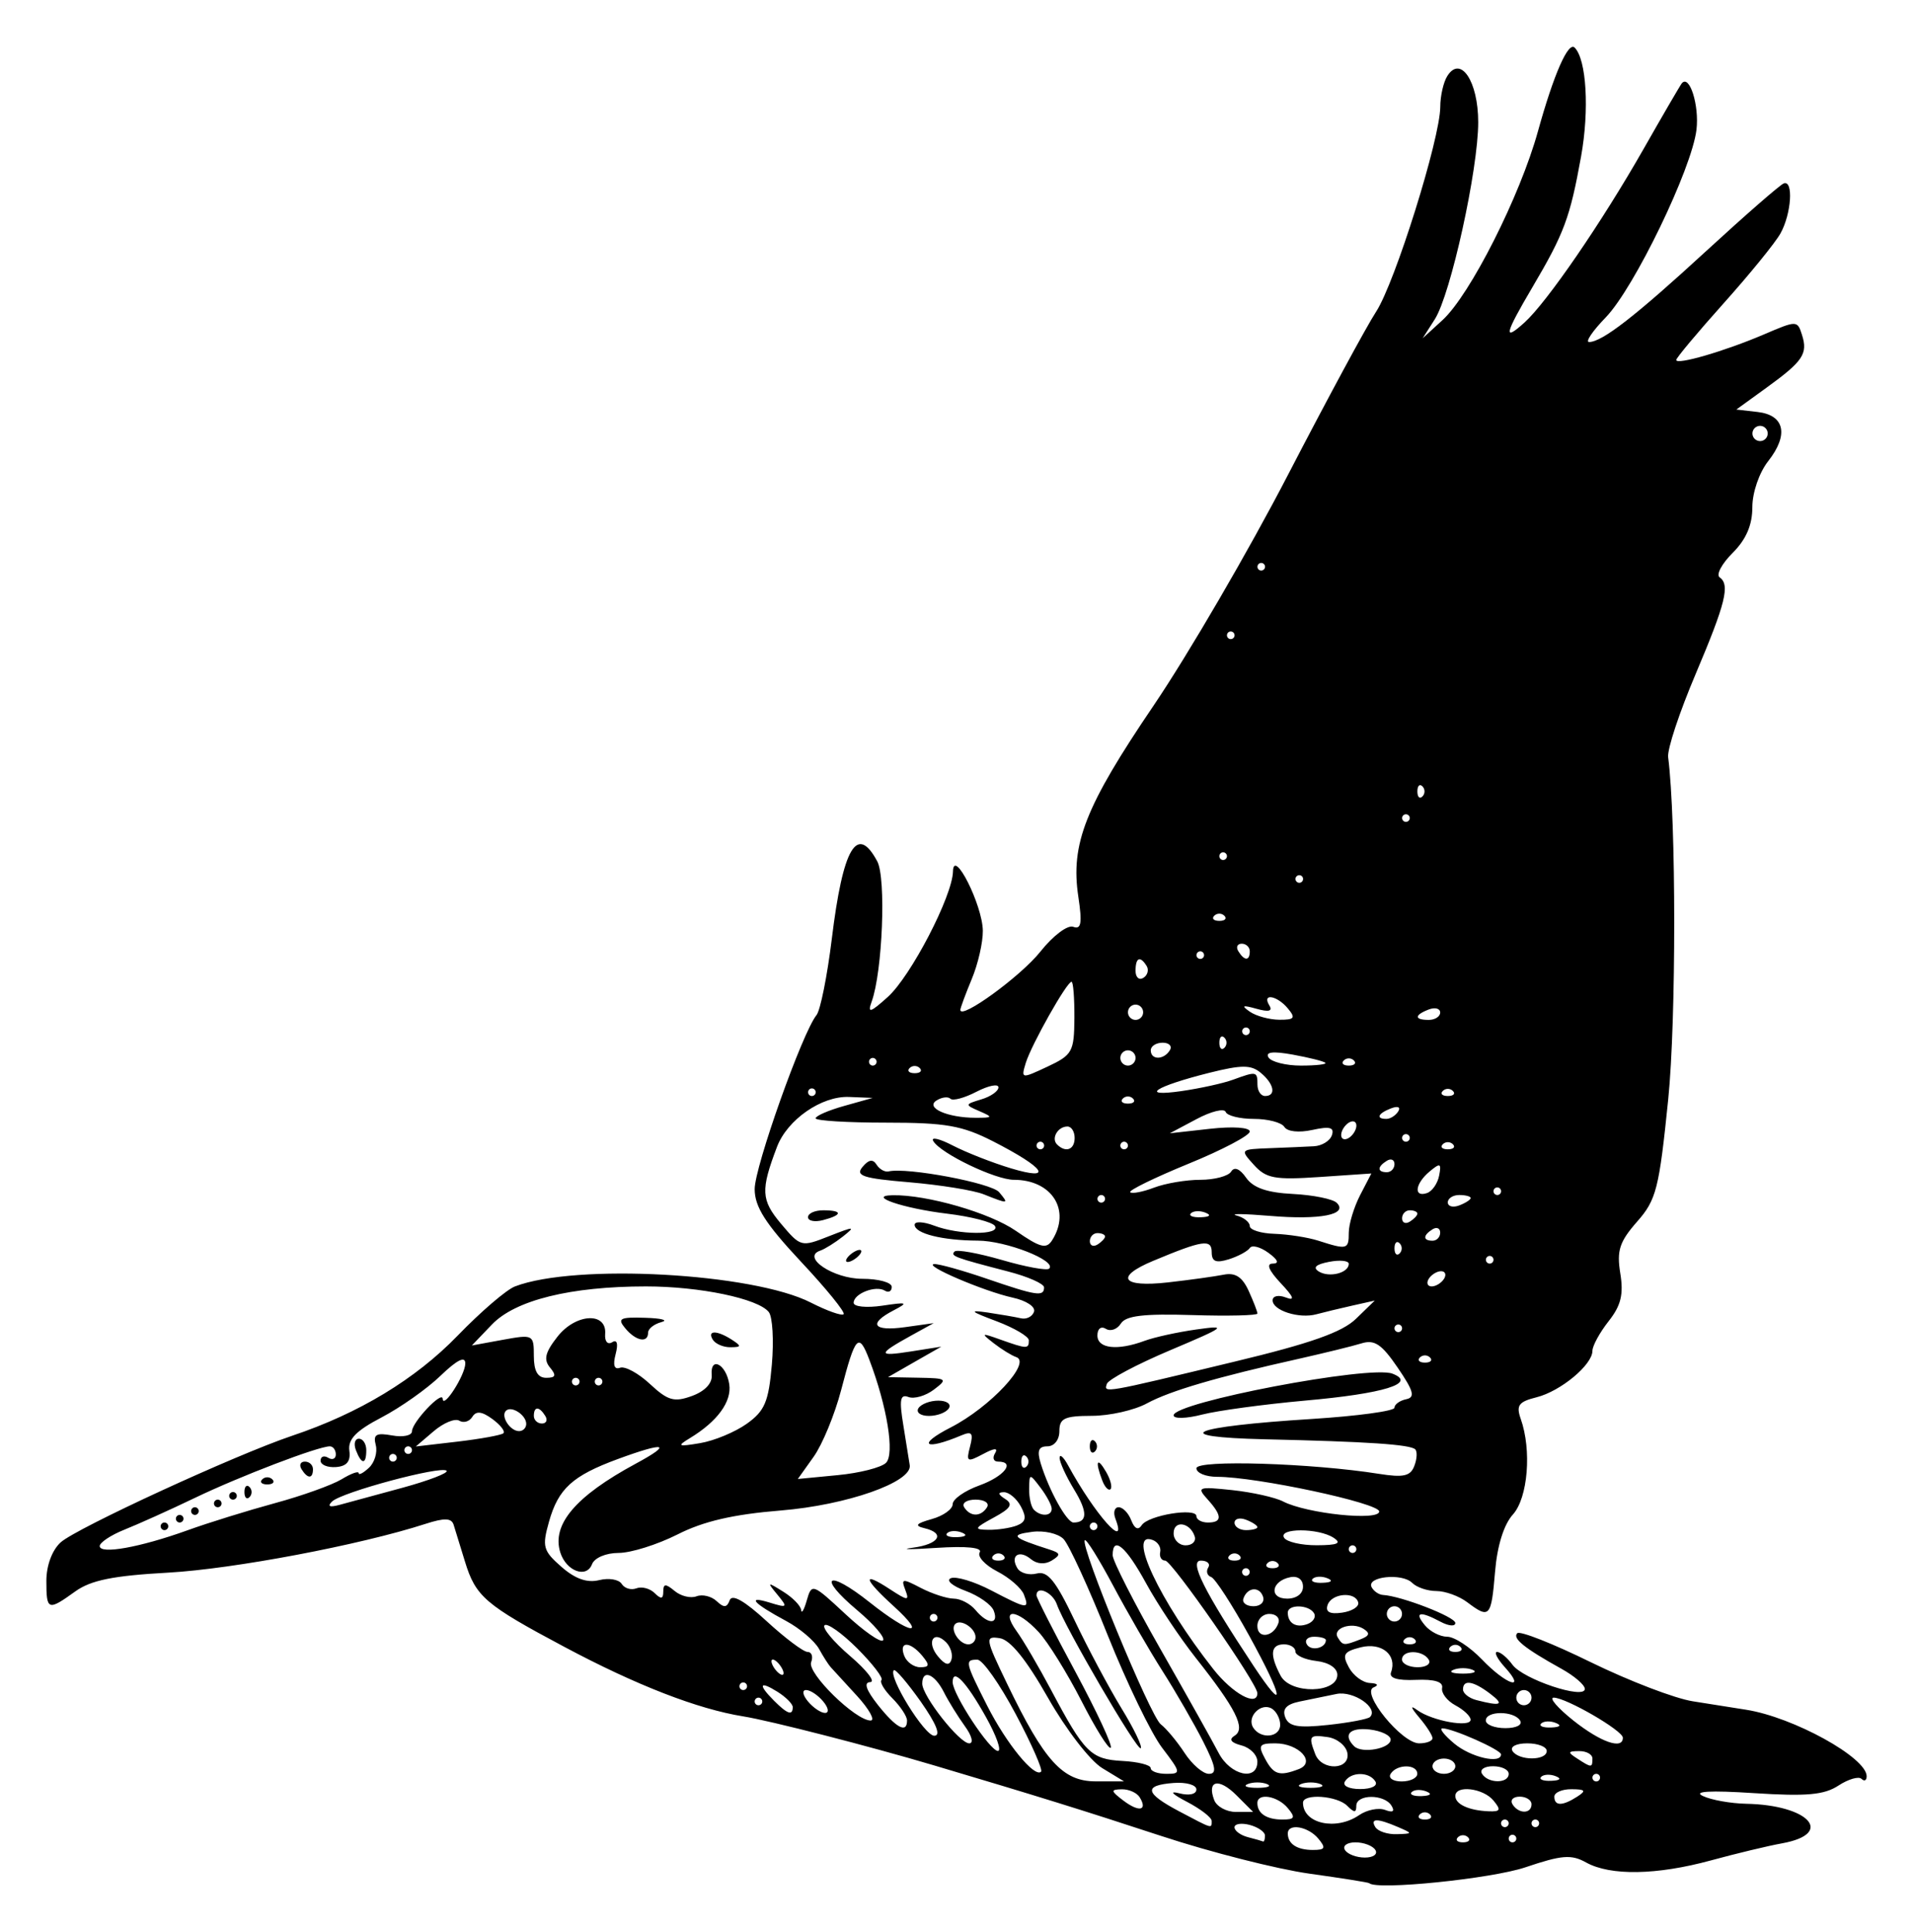 <?xml version="1.0"?>
<svg xmlns:rdf="http://www.w3.org/1999/02/22-rdf-syntax-ns#" xmlns="http://www.w3.org/2000/svg" xmlns:cc="http://web.resource.org/cc/" xmlns:dc="http://purl.org/dc/elements/1.1/" xmlns:svg="http://www.w3.org/2000/svg" id="svg2" viewBox="0 0 239 241.42" version="1.0">
  <path id="path2163" d="m171.06 235.29c-0.1-0.1-3.46-0.63-7.47-1.19s-12.36-2.68-18.55-4.72c-9.8-3.22-15.54-5-28.39-8.82-8.08-2.4-20.429-5.57-23.793-6.11-5.71-0.92-13.34-3.88-22.36-8.69-9.883-5.26-11.063-6.27-12.407-10.65-0.582-1.9-1.218-3.97-1.413-4.59-0.265-0.86-1.14-0.89-3.496-0.13-8.177 2.65-24.004 5.64-32.163 6.1-6.868 0.38-9.659 0.94-11.618 2.35-3.416 2.46-3.607 2.39-3.607-1.33 0-1.9 0.717-3.83 1.783-4.8 1.983-1.79 21.848-10.94 28.918-13.32 8.382-2.81 15.413-7.07 20.681-12.51 2.879-2.98 6.103-5.75 7.166-6.15 7.529-2.89 29.71-1.68 36.959 2.02 2.02 1.03 3.87 1.69 4.1 1.45 0.23-0.23-2.17-3.19-5.35-6.58-4.421-4.73-5.765-6.84-5.765-9.05 0-2.79 5.965-19.58 7.725-21.74 0.48-0.59 1.34-4.87 1.91-9.52 1.39-11.41 3.15-14.42 5.68-9.69 1.12 2.09 0.66 13.78-0.7 17.53-0.54 1.49-0.19 1.4 2.01-0.58 2.87-2.57 8.09-12.61 8.15-15.7 0.07-2.98 3.68 4.2 3.73 7.41 0.02 1.45-0.6 4.18-1.39 6.06-0.78 1.88-1.42 3.61-1.42 3.84 0 1.29 7.56-4.21 9.99-7.27 1.59-2 3.41-3.38 4.12-3.11 0.99 0.37 1.13-0.45 0.63-3.77-0.99-6.58 0.87-11.29 9.41-23.883 4.33-6.394 11.87-19.334 16.75-28.754s9.85-18.626 11.05-20.458c2.36-3.636 7.98-21.575 8.01-25.576 0-1.372 0.4-3.108 0.88-3.86 1.66-2.634 3.86 0.649 3.86 5.774 0 5.902-3.43 21.486-5.42 24.613l-1.52 2.379 2.48-2.271c3.45-3.156 9.68-15.482 11.92-23.579 1.98-7.141 3.79-11.268 4.59-10.465 1.48 1.475 1.85 7.784 0.8 13.61-1.38 7.641-2.1 9.579-6.08 16.331-3.48 5.901-3.69 6.849-0.98 4.398 2.81-2.542 9.63-12.482 14.84-21.626 2.44-4.289 4.6-8 4.8-8.247 0.96-1.177 2.2 2.735 1.84 5.786-0.58 4.879-7.78 19.778-11.33 23.446-1.65 1.701-2.59 3.09-2.09 3.086 1.64-0.011 5.79-3.233 14.68-11.412 4.84-4.448 9.18-8.23 9.64-8.405 1.24-0.466 0.96 3.788-0.4 6.235-0.64 1.162-3.84 5.092-7.1 8.735-3.26 3.642-5.93 6.832-5.93 7.088 0 0.669 6.09-1.107 10.97-3.196 4.09-1.755 4.17-1.754 4.74 0.056 0.76 2.371 0.13 3.3-4.44 6.61l-3.76 2.723 2.66 0.306c3.38 0.389 3.91 2.847 1.32 6.143-1.12 1.424-1.98 3.91-1.98 5.753 0 2.223-0.77 4.021-2.46 5.71-1.36 1.355-2.09 2.727-1.63 3.049 1.32 0.933 0.76 3.208-2.96 12.003-2.08 4.899-3.59 9.475-3.47 10.467 1.01 7.87 1.01 32.83 0.01 42.74-1.14 11.2-1.48 12.57-3.9 15.31-2.19 2.5-2.55 3.6-2.09 6.44 0.43 2.63 0.09 4.03-1.46 5.99-1.11 1.41-2.02 3.08-2.02 3.7 0 1.75-3.98 5.05-6.98 5.8-2.24 0.56-2.57 1.01-1.98 2.69 1.39 3.92 0.9 9.87-0.97 11.95-1.14 1.26-1.97 3.91-2.24 7.21-0.47 5.63-0.68 5.87-3.47 3.76-1.02-0.77-2.75-1.4-3.86-1.4-1.1 0-2.47-0.46-3.03-1.03-1.26-1.25-5.73-0.78-5.06 0.54 0.26 0.51 0.9 0.95 1.43 0.98 2.28 0.13 9.03 2.74 9.03 3.5 0 0.46-0.82 0.39-1.84-0.15-2.6-1.39-3.34-1.22-1.96 0.44 0.65 0.79 1.91 1.43 2.79 1.43 0.89 0 2.84 1.28 4.35 2.85 3 3.14 5.62 4.02 2.85 0.96-0.95-1.05-1.38-1.91-0.97-1.91 0.42 0 1.28 0.72 1.92 1.6 1.33 1.82 9.04 4.39 9.04 3.02 0-0.5-1.32-1.63-2.93-2.52-4.61-2.56-6.15-3.8-5.51-4.44 0.33-0.33 4.48 1.31 9.22 3.64 4.75 2.32 10.47 4.52 12.73 4.87 2.25 0.36 5.24 0.83 6.63 1.05 5.92 0.93 15.07 5.98 15.07 8.31 0 0.53-0.29 0.68-0.64 0.33s-1.65 0.03-2.89 0.84c-1.79 1.17-3.99 1.36-10.55 0.94-5.52-0.36-7.65-0.23-6.38 0.36 1.05 0.5 3.48 0.93 5.41 0.97 7.83 0.15 11.1 3.73 4.5 4.94-1.79 0.32-5.8 1.29-8.92 2.14-6.75 1.84-12.54 1.94-15.57 0.26-1.86-1.04-3.05-0.94-7.6 0.6-4.25 1.43-18.58 2.89-19.51 1.98zm0.77-4.15c-0.32-0.52-1.44-0.95-2.49-0.95-1.04 0-1.64 0.43-1.31 0.95 0.32 0.53 1.44 0.95 2.49 0.95s1.64-0.42 1.31-0.95zm-7.13-1.42c-1.27-1.53-3.81-1.95-3.81-0.64 0 1.3 1.15 2.06 3.13 2.06 1.55 0 1.66-0.24 0.68-1.42zm-6.66-0.37c0-0.46-0.86-1.06-1.91-1.34-1.04-0.27-1.9-0.14-1.9 0.3 0 0.43 0.75 0.99 1.67 1.23 0.91 0.23 1.77 0.48 1.9 0.54s0.24-0.27 0.24-0.73zm25.37 0.21c-0.35-0.35-0.92-0.35-1.27 0s-0.06 0.63 0.64 0.63c0.69 0 0.98-0.28 0.63-0.63zm6.03 0.16c0-0.27-0.22-0.48-0.48-0.48s-0.47 0.21-0.47 0.48c0 0.26 0.21 0.47 0.47 0.47s0.48-0.21 0.48-0.47zm-14.75-1.43c-2.62-1.13-3.55-1.13-2.86 0 0.33 0.52 1.53 0.92 2.68 0.88 2.01-0.06 2.01-0.09 0.18-0.88zm-23.31-0.78c0-0.43-1.4-1.5-3.1-2.39-1.86-0.97-2.24-1.39-0.95-1.06 1.24 0.32 2.14 0.12 2.14-0.48 0-0.57-1.28-0.93-2.85-0.81-3.8 0.29-3.6 1.27 0.71 3.55 4.22 2.23 4.05 2.18 4.05 1.19zm18.42-0.72c0.98-0.67 2.44-0.96 3.25-0.65 0.97 0.37 1.24 0.19 0.79-0.54-0.91-1.47-4.39-1.44-4.39 0.02 0 0.89-0.25 0.89-1.14 0-1.27-1.27-5.52-1.56-5.52-0.38 0 2.62 4.13 3.53 7.01 1.55zm18.69 1.02c0-0.26-0.22-0.47-0.48-0.47s-0.48 0.21-0.48 0.47 0.22 0.48 0.48 0.48 0.48-0.22 0.48-0.48zm3.8 0c0-0.26-0.21-0.47-0.47-0.47-0.27 0-0.48 0.21-0.48 0.47s0.21 0.48 0.48 0.48c0.26 0 0.47-0.22 0.47-0.48zm-31.4-1.9c-1.27-1.53-3.8-1.95-3.8-0.63 0 1.3 1.15 2.06 3.12 2.06 1.55 0 1.67-0.24 0.68-1.43zm17.76 0.79c-0.35-0.35-0.92-0.35-1.27 0-0.34 0.35-0.06 0.64 0.64 0.64s0.98-0.29 0.63-0.64zm-36.27-2.15c-0.35-0.56-1.36-1.01-2.24-0.99-1.41 0.03-1.39 0.2 0.22 1.42 1.96 1.48 3.05 1.24 2.02-0.43zm12.09-0.25c-2.2-2.2-3.72-1.86-2.77 0.62 0.31 0.8 1.53 1.47 2.71 1.47h2.15l-2.09-2.09zm32.11 0.66c-1.29-1.56-4.76-1.96-4.76-0.56 0 1.03 1.69 1.81 4.17 1.91 1.47 0.06 1.57-0.17 0.59-1.35zm4.76 0.47c0-0.52-0.67-0.95-1.48-0.95-0.82 0-1.22 0.43-0.9 0.95 0.76 1.23 2.38 1.23 2.38 0zm5.71-0.95c1.15-0.74 1.02-0.92-0.71-0.93-1.18-0.01-2.15 0.41-2.15 0.93 0 1.19 1.01 1.19 2.86 0zm-18.85-0.65c-0.69-0.27-1.51-0.24-1.83 0.08-0.31 0.31 0.25 0.54 1.25 0.5 1.11-0.05 1.34-0.27 0.58-0.58zm-19.93-0.93c-0.65-0.26-1.72-0.26-2.37 0-0.66 0.26-0.12 0.48 1.19 0.48 1.3 0 1.84-0.22 1.18-0.48zm6.67 0c-0.66-0.26-1.73-0.26-2.38 0-0.66 0.26-0.12 0.48 1.19 0.48 1.3 0 1.84-0.22 1.19-0.48zm6.89-0.32c-0.75-1.23-3.04-1.23-3.8 0-0.34 0.54 0.48 0.95 1.9 0.95s2.24-0.41 1.9-0.95zm-34.13-1.67c-1.52-0.93-4.51-4.81-6.78-8.8-2.71-4.77-4.7-7.23-6.02-7.43-1.86-0.28-1.82 0.01 0.93 5.71 4.65 9.66 6.95 12.19 11.08 12.18h3.52l-2.73-1.66zm39.37 0.72c0-1.24-2.57-1.24-3.33 0-0.33 0.52 0.29 0.95 1.37 0.95s1.96-0.43 1.96-0.95zm11.42 0c0-0.53-0.89-0.95-1.96-0.95-1.08 0-1.7 0.42-1.37 0.95 0.76 1.23 3.33 1.23 3.33 0zm5.88 0.3c-0.68-0.28-1.5-0.24-1.82 0.07-0.32 0.32 0.24 0.55 1.25 0.5 1.11-0.04 1.33-0.27 0.57-0.57zm5.53 0.17c0-0.26-0.21-0.47-0.47-0.47s-0.48 0.21-0.48 0.47c0 0.27 0.22 0.48 0.48 0.48s0.47-0.21 0.47-0.48zm-73-7.93c-1.98-3.73-4.13-6.79-4.78-6.8-1.62-0.02-1.55 0.3 1.22 5.76 2.39 4.72 5.92 9.04 6.73 8.23 0.23-0.23-1.19-3.47-3.17-7.19zm18.3 4.22c-1.36-1.78-4.41-8.09-6.79-14.03-2.37-5.94-4.86-11.37-5.54-12.07-0.67-0.69-2.45-1.1-3.96-0.89-2.79 0.37-2.46 0.71 2.22 2.21 1.37 0.44 1.42 0.66 0.27 1.37-0.84 0.52-1.85 0.45-2.61-0.18-1.48-1.23-2.64-0.42-1.67 1.16 0.38 0.6 1.46 0.89 2.41 0.64 1.36-0.35 2.37 0.91 4.73 5.87 1.65 3.47 4.28 8.39 5.83 10.94 1.56 2.54 2.65 4.8 2.43 5.02-0.42 0.42-9.49-15.13-10.48-17.97-0.53-1.52-2.55-2.41-2.55-1.13 0 0.29 2.19 4.6 4.87 9.56 2.67 4.97 4.66 9.23 4.41 9.48-0.24 0.25-1.9-2.39-3.67-5.87-1.78-3.47-4.17-7.33-5.33-8.58-2.72-2.95-4.88-3.05-2.77-0.13 0.85 1.17 2.79 4.49 4.32 7.37 4.16 7.84 4.97 8.65 8.9 8.86 1.94 0.1 3.54 0.5 3.54 0.89 0 0.4 0.88 0.72 1.96 0.72 1.86 0 1.84-0.14-0.52-3.24zm5.11-0.81c-1.13-2.22-3.41-6.18-5.08-8.8-1.66-2.61-4.45-7.44-6.19-10.72-1.75-3.28-3.32-5.81-3.51-5.62-0.63 0.62 8.2 22.04 9.49 23 0.69 0.53 2.03 2.13 2.97 3.57s2.3 2.62 3.04 2.62c1.04 0 0.87-0.91-0.72-4.05zm6.78 2.53c0-0.83-0.9-1.75-1.99-2.03-1.32-0.35-1.61-0.75-0.85-1.22 1.42-0.88 0.18-3.35-4.89-9.76-1.98-2.51-4.77-6.7-6.18-9.29-2.51-4.6-4.17-6-4.17-3.49 0 0.68 2.67 5.93 5.94 11.67s6.56 11.6 7.3 13.03c1.46 2.81 4.84 3.57 4.84 1.09zm5.17 0.93c2.2-0.84 0.03-3.22-2.95-3.22-2 0-2.16 0.25-1.27 1.9 1.08 2.03 1.79 2.25 4.22 1.32zm19.56-0.36c0-0.53-0.64-0.96-1.42-0.96-0.79 0-1.43 0.43-1.43 0.96 0 0.52 0.64 0.95 1.43 0.95 0.78 0 1.42-0.43 1.42-0.95zm-13.49-1.67c-0.18-0.91-1.28-1.8-2.45-1.97-2.31-0.33-2.43-0.15-1.56 2.13 0.82 2.13 4.41 1.99 4.01-0.16zm30.62 0.71c0-0.52-0.75-0.94-1.66-0.93-1.43 0.01-1.46 0.15-0.24 0.93 1.79 1.17 1.9 1.17 1.9 0zm-11.42-0.52c0-0.58-6.15-3.3-7.34-3.25-0.41 0.02 0.27 0.87 1.5 1.9 2.06 1.72 5.84 2.59 5.84 1.35zm5.71-0.43c0-0.52-1.09-0.95-2.43-0.95-1.38 0-2.18 0.41-1.85 0.95 0.77 1.24 4.28 1.24 4.28 0zm-70.08-4.27c-2.45-4.38-4.14-6.15-4.14-4.33 0 1.53 4.65 8.6 5.66 8.6 0.48 0-0.2-1.92-1.52-4.27zm50.58 2.85c0-0.53-1.18-1.09-2.62-1.26-2.5-0.28-3.38 0.65-1.94 2.09 0.96 0.96 4.56 0.3 4.56-0.83zm-53.19-1.67c-0.85-1.18-2.05-3.1-2.64-4.28-1.16-2.28-2.69-2.87-2.69-1.04 0 1.55 4.65 7.46 5.87 7.46 0.57 0 0.33-0.95-0.54-2.14zm58.42 1.5c0-0.35-0.75-1.52-1.67-2.6-1.06-1.26-1.15-1.58-0.23-0.91 1.85 1.35 6.66 2.22 6.66 1.2 0-0.43-0.85-1.24-1.9-1.8-1.04-0.56-1.79-1.54-1.66-2.18 0.15-0.76-0.96-1.1-3.28-1-2.31 0.1-3.37-0.22-3.1-0.95 0.79-2.16-1.17-3.77-3.78-3.12-2.14 0.54-2.36 0.9-1.49 2.51 0.55 1.03 1.74 1.91 2.63 1.95 0.97 0.05 1.15 0.27 0.46 0.55-1.63 0.66 3.52 6.99 5.69 6.99 0.92 0 1.67-0.29 1.67-0.64zm23.78-0.07c-0.01-0.89-7.1-5-8.64-5-0.62 0 0.49 1.29 2.46 2.86 3.43 2.72 6.2 3.68 6.18 2.14zm-87.72-4.51c-1.66-2.34-3.17-4.11-3.36-3.92-0.76 0.76 3.83 8.19 5.05 8.19 0.86 0 0.28-1.46-1.69-4.27zm44.91 2.9c0-0.76-0.47-1.66-1.03-2.01-1.35-0.83-3.18 1-2.35 2.35 0.93 1.5 3.38 1.26 3.38-0.34zm-46.62-0.53c0-0.53-0.83-1.78-1.83-2.78s-1.62-2.03-1.36-2.28c0.25-0.25-1.11-2.03-3.03-3.95s-3.76-3.22-4.09-2.89c-0.32 0.32 1.11 2.05 3.19 3.83s3.22 3.25 2.52 3.27c-0.84 0.03-0.52 0.97 0.95 2.84 2.29 2.89 3.65 3.62 3.65 1.96zm57.84-0.44c1.12-1.12-2.07-3.32-4.19-2.88-1.25 0.25-3.33 0.68-4.62 0.95-1.64 0.34-2.17 0.93-1.78 1.96 0.45 1.16 1.58 1.36 5.34 0.96 2.63-0.28 4.99-0.73 5.25-0.99zm18.75 0.44c-0.76-1.24-4.28-1.24-4.28 0 0 0.52 1.1 0.95 2.44 0.95 1.38 0 2.18-0.41 1.84-0.95zm4.46 0.3c-0.68-0.28-1.5-0.24-1.82 0.07-0.32 0.32 0.24 0.54 1.25 0.5 1.11-0.04 1.33-0.27 0.57-0.57zm-87.3-3.38c-1.54-1.69-3.01-3.3-3.27-3.57s-0.93-1.31-1.48-2.31c-0.55-0.99-2.404-2.57-4.124-3.49-4.097-2.2-4.98-3.2-2.016-2.28 2.201 0.68 2.27 0.61 0.952-0.99-1.335-1.61-1.292-1.64 0.721-0.38 1.177 0.73 2.187 1.76 2.237 2.29s0.37-0.02 0.71-1.22c0.61-2.13 0.72-2.09 4.79 1.7 2.29 2.14 4.42 3.63 4.73 3.32 0.31-0.32-1.13-2.01-3.21-3.76-5.12-4.3-3.74-5.2 1.54-1 5.09 4.04 7.31 4.4 3 0.48-3.76-3.42-4.01-4.43-0.52-2.15 2.31 1.51 2.51 1.52 1.97 0.11-0.55-1.42-0.35-1.44 1.94-0.24 1.41 0.73 3.25 1.33 4.11 1.34 0.85 0 2.08 0.64 2.73 1.43 1.5 1.81 2.96 1.86 2.27 0.07-0.29-0.75-1.88-1.87-3.54-2.48s-2.47-1.32-1.8-1.58c0.66-0.25 2.92 0.43 5.02 1.53 4.56 2.37 4.81 2.41 4.09 0.52-0.31-0.8-1.81-2.11-3.33-2.89-1.53-0.79-2.51-1.86-2.19-2.38 0.37-0.6-1.6-0.81-5.44-0.56-3.31 0.22-4.63 0.2-2.93-0.02 3.33-0.44 4.13-1.82 1.43-2.45-1.25-0.3-1.01-0.58 0.95-1.13 1.44-0.4 2.61-1.24 2.61-1.86 0-0.63 1.5-1.68 3.33-2.34 3.13-1.13 4.57-2.98 2.33-2.98-0.56 0-0.72-0.48-0.36-1.05 0.42-0.69-0.1-0.65-1.51 0.11-1.98 1.05-2.12 0.98-1.62-0.93 0.44-1.69 0.24-1.96-1.05-1.42-4.64 1.96-5.66 1.22-1.36-0.98 4.93-2.53 10.15-8.13 8.18-8.79-0.55-0.18-1.82-0.96-2.81-1.73-1.65-1.29-1.58-1.32 0.88-0.44 3.29 1.17 3.51 1.17 3.51 0.08 0-0.48-1.82-1.55-4.04-2.39-3.28-1.23-3.5-1.43-1.13-1.09 1.6 0.24 3.47 0.56 4.16 0.72 0.69 0.17 1.43-0.19 1.65-0.8 0.23-0.62-0.93-1.4-2.67-1.78-3.6-0.79-11.3-4.09-9.78-4.19 0.58-0.03 3.53 0.79 6.58 1.84 6.18 2.12 7.13 2.27 7.13 1.07 0-0.45-2.03-1.35-4.52-1.99-6.66-1.73-7.22-1.93-6.66-2.49 0.28-0.28 2.94 0.2 5.92 1.06 2.97 0.87 5.63 1.35 5.9 1.08 0.98-0.99-5.39-3.49-8.92-3.5-4.43-0.02-7.89-0.89-7.89-1.98 0-0.45 1.09-0.4 2.44 0.11 3.1 1.18 8.31 1.21 7.59 0.04-0.3-0.48-3-1.18-6-1.54-5.44-0.65-10.1-2.24-6.78-2.3 4.28-0.08 12.14 2.19 15.4 4.45 3.05 2.11 3.81 2.31 4.53 1.17 2.38-3.75-0.03-7.55-4.79-7.55-2.29 0-9.09-3.26-10.05-4.82-0.36-0.58 0.73-0.34 2.41 0.53s4.96 2.16 7.29 2.86c5.39 1.62 4.28-0.04-2.25-3.38-3.87-1.97-5.9-2.33-13.36-2.33-4.84 0-8.8-0.24-8.8-0.54s1.6-1 3.57-1.55l3.56-1-2.96-0.12c-3.42-0.14-7.699 2.83-8.994 6.23-2.061 5.42-1.997 6.64 0.506 9.62 2.448 2.9 2.518 2.92 6.008 1.54 3.15-1.24 3.34-1.24 1.74 0.03-0.99 0.78-2.27 1.58-2.85 1.78-2.41 0.81 1.63 3.52 5.24 3.52 2.03 0 3.69 0.45 3.69 1.01 0 0.55-0.39 0.76-0.86 0.47-1.14-0.7-3.9 0.37-3.9 1.52 0 0.49 1.61 0.65 3.57 0.36 3.15-0.47 3.32-0.41 1.43 0.58-3.24 1.68-2.57 2.66 1.43 2.1l3.57-0.5-2.83 1.56c-4.21 2.33-4.22 2.64-0.03 1.98l3.81-0.6-3.33 1.9-3.33 1.91 3.8 0.07c3.58 0.06 3.7 0.15 1.93 1.49-1.03 0.78-2.46 1.19-3.17 0.92-1.04-0.4-1.17 0.33-0.64 3.54 0.36 2.23 0.72 4.47 0.8 4.99 0.3 2.11-7.89 4.98-16.123 5.65-5.913 0.48-9.64 1.34-12.89 2.99-2.515 1.27-5.825 2.31-7.356 2.31-1.583 0-3.018 0.61-3.326 1.41-0.692 1.81-3.221 0.87-3.961-1.46-1.108-3.49 1.902-7.04 9.423-11.1 4.672-2.52 3.714-2.77-2.238-0.58-5.669 2.09-7.432 3.69-8.6 7.83-0.881 3.12-0.741 3.63 1.555 5.64 1.725 1.51 3.216 2.03 4.71 1.66 1.203-0.3 2.47-0.09 2.817 0.47s1.177 0.81 1.845 0.55c0.669-0.25 1.696 0.02 2.283 0.61 0.789 0.78 1.067 0.73 1.067-0.2 0-1 0.284-1.02 1.416-0.08 0.778 0.65 2.01 0.95 2.738 0.67s1.858-0.01 2.51 0.6c0.91 0.86 1.291 0.83 1.635-0.11 0.297-0.81 1.858 0.08 4.617 2.62 2.293 2.11 4.598 3.84 5.108 3.84 0.52 0 0.72 0.58 0.45 1.29-0.52 1.35 5.53 7.28 7.43 7.28 0.6 0-0.16-1.39-1.7-3.08zm7.67-35.94c0.33-0.52 1.45-0.95 2.49-0.95 1.05 0 1.64 0.43 1.32 0.95-0.32 0.53-1.45 0.96-2.49 0.96-1.05 0-1.64-0.43-1.32-0.96zm-9.04-18.44c0-0.26 0.43-0.74 0.95-1.06 0.53-0.33 0.96-0.38 0.96-0.11 0 0.26-0.43 0.74-0.96 1.06-0.52 0.32-0.95 0.37-0.95 0.11zm-4.75-5.43c0-0.48 0.85-0.86 1.9-0.86 2.44 0 2.44 0.58 0 1.22-1.05 0.28-1.9 0.11-1.9-0.36zm21.97-2.85c-1.26-0.51-5.44-1.18-9.28-1.51-5.84-0.49-6.81-0.81-5.88-1.92 0.77-0.93 1.3-1.01 1.75-0.29 0.36 0.58 1.04 0.96 1.51 0.85 2.3-0.54 12.86 1.45 13.81 2.6 1.25 1.49 1.18 1.5-1.91 0.27zm-23.878 64.06c0-0.39-0.856-1.25-1.903-1.91-2.281-1.42-2.463-0.92-0.408 1.14 1.649 1.65 2.311 1.87 2.311 0.77zm3.808-0.7c-0.65-0.79-1.61-1.43-2.14-1.43s-0.43 0.63 0.24 1.43c0.65 0.78 1.61 1.43 2.13 1.43 0.53 0 0.43-0.64-0.23-1.43zm-7.614 0c0-0.26-0.214-0.48-0.476-0.48-0.261 0-0.475 0.22-0.475 0.48s0.214 0.47 0.475 0.47c0.262 0 0.476-0.21 0.476-0.47zm90.924-0.98c-2.11-1.6-3.38-1.8-3.38-0.52 0 0.49 0.75 1.08 1.66 1.32 3.11 0.81 3.57 0.6 1.72-0.8zm5.18 0.5c0-0.52-0.43-0.95-0.95-0.95s-0.95 0.43-0.95 0.95c0 0.53 0.43 0.95 0.95 0.95s0.95-0.42 0.95-0.95zm-34.25-0.56c0-1.19-10.69-16.56-11.51-16.56-0.48 0-0.76-0.49-0.63-1.08 0.13-0.58-0.29-1.26-0.95-1.5-3.27-1.2 0.88 7.62 7.58 16.13 2.43 3.09 5.51 4.76 5.51 3.01zm-1-7.14c-2.13-3.87-4.27-7.19-4.77-7.37-0.5-0.17-0.67-0.71-0.37-1.18 0.3-0.48-0.12-0.87-0.92-0.87-1.51 0 0.39 3.8 6.6 13.18 4.06 6.13 3.76 4.08-0.54-3.76zm-62.757 6.28c0-0.27-0.214-0.48-0.476-0.48-0.261 0-0.475 0.21-0.475 0.48 0 0.26 0.214 0.47 0.475 0.47 0.262 0 0.476-0.21 0.476-0.47zm73.747-1.43c0-0.85-1.06-1.55-2.62-1.73-1.44-0.17-2.62-0.7-2.62-1.19s-0.64-0.89-1.42-0.89c-1.69 0-1.82 1.3-0.42 3.93 1.24 2.31 7.08 2.21 7.08-0.12zm-69.465-0.95c-0.323-0.53-0.802-0.96-1.064-0.96-0.261 0-0.211 0.43 0.112 0.96 0.324 0.52 0.803 0.95 1.064 0.95 0.262 0 0.211-0.43-0.112-0.95zm86.355 0.32c-0.66-0.27-1.73-0.27-2.38 0-0.66 0.26-0.12 0.48 1.19 0.48 1.3 0 1.84-0.22 1.19-0.48zm-68.75-1.75c-1.53-1.84-2.96-1.84-2.25 0 0.3 0.78 1.2 1.43 1.99 1.43 1.17 0 1.22-0.27 0.26-1.43zm2.98-1.69c-1.59-1.58-2.49-0.01-1.01 1.77 0.89 1.07 1.41 1.2 1.67 0.42 0.21-0.63-0.09-1.61-0.66-2.19zm60.29 2.16c-0.76-1.23-3.33-1.23-3.33 0 0 0.53 0.89 0.96 1.96 0.96 1.08 0 1.7-0.43 1.37-0.96zm-12.84-2.43c0-0.23-0.67-0.42-1.48-0.42-0.82 0-1.22 0.44-0.89 0.97 0.54 0.88 2.37 0.45 2.37-0.55zm16.81 0.85c-0.35-0.35-0.92-0.35-1.27 0s-0.06 0.63 0.63 0.63c0.7 0 0.99-0.28 0.64-0.63zm-60.58-1.21c0-1.13-1.86-2.33-2.54-1.65-0.68 0.69 0.52 2.54 1.64 2.54 0.5 0 0.9-0.4 0.9-0.89zm48.05 0.28c1.18-0.45 1.29-0.79 0.4-1.34-1.46-0.9-3.91-0.06-3.19 1.1 0.63 1.02 0.75 1.03 2.79 0.24zm6.82-0.02c-0.35-0.35-0.92-0.35-1.27 0s-0.06 0.63 0.64 0.63c0.69 0 0.98-0.28 0.63-0.63zm-17.03-2.04c0.21-0.63-0.3-1.13-1.13-1.13s-1.5 0.67-1.5 1.5c0 1.68 2.04 1.39 2.63-0.37zm4.44-1.23c-0.66-1.08-3.27-1.13-3.27-0.06 0 1.34 1.07 1.95 2.47 1.42 0.73-0.28 1.09-0.9 0.8-1.36zm-47.04 0.57c0-0.26-0.21-0.47-0.47-0.47-0.27 0-0.48 0.21-0.48 0.47s0.21 0.48 0.48 0.48c0.26 0 0.47-0.22 0.47-0.48zm58.04-0.47c0-0.53-0.42-0.96-0.95-0.96-0.52 0-0.95 0.43-0.95 0.96 0 0.52 0.43 0.95 0.95 0.95 0.53 0 0.95-0.43 0.95-0.95zm-5.47-1.43c-0.35-1.41-3.34-1.16-3.83 0.32-0.29 0.87 0.28 1.17 1.82 0.95 1.24-0.18 2.14-0.75 2.01-1.27zm-11.89-0.72c-0.45-1.34-1.98-1.19-2.46 0.24-0.17 0.53 0.4 0.95 1.27 0.95s1.41-0.53 1.19-1.19zm4.99-1.25c0-0.89-0.64-1.38-1.58-1.19-2.39 0.46-2.72 2.68-0.4 2.68 1.17 0 1.98-0.61 1.98-1.49zm3.04-1.06c-0.69-0.28-1.51-0.24-1.83 0.07-0.31 0.32 0.25 0.55 1.25 0.5 1.11-0.04 1.34-0.27 0.58-0.57zm-9.7-0.78c0-0.26-0.21-0.47-0.47-0.47s-0.48 0.21-0.48 0.47 0.22 0.48 0.48 0.48 0.47-0.22 0.47-0.48zm3.49-1.11c-0.35-0.35-0.92-0.35-1.27 0s-0.06 0.64 0.64 0.64 0.98-0.29 0.63-0.64zm-34.25-0.95c-0.35-0.35-0.92-0.35-1.27 0s-0.06 0.64 0.63 0.64c0.7 0 0.99-0.29 0.64-0.64zm29.49 0c-0.34-0.35-0.91-0.35-1.26 0s-0.07 0.64 0.63 0.64 0.98-0.29 0.63-0.64zm-131.46-3.14c2.617-0.95 7.541-2.47 10.943-3.4 3.401-0.92 7.148-2.27 8.326-2.98 1.177-0.72 2.141-1.07 2.141-0.77 0 0.29 0.577-0.01 1.283-0.67 0.706-0.65 1.089-1.94 0.852-2.84-0.346-1.33 0.055-1.56 2.047-1.2 1.363 0.25 2.478 0.01 2.478-0.52 0-1.12 3.791-5.14 3.837-4.06 0.057 1.34 2.824-2.98 2.824-4.42 0-0.96-1.021-0.45-3.093 1.54-1.7 1.64-5.019 3.98-7.374 5.21-3.179 1.66-4.214 2.73-4.019 4.15 0.184 1.33-0.317 1.95-1.665 2.05-1.06 0.08-1.928-0.28-1.928-0.8s0.428-0.68 0.951-0.36c0.524 0.32 0.952 0.13 0.952-0.42s-0.336-1.01-0.747-1.01c-1.45 0-11.219 3.73-16.856 6.44-3.14 1.51-7.101 3.29-8.802 3.97s-3.092 1.61-3.092 2.05c0 1.07 5.012 0.17 10.942-1.96zm-3.33-0.51c0-0.26 0.214-0.47 0.476-0.47 0.261 0 0.476 0.21 0.476 0.47s-0.215 0.48-0.476 0.48c-0.262 0-0.476-0.22-0.476-0.48zm1.903-0.95c0-0.26 0.214-0.47 0.476-0.47 0.261 0 0.476 0.21 0.476 0.47s-0.215 0.48-0.476 0.48c-0.262 0-0.476-0.22-0.476-0.48zm1.903-0.95c0-0.26 0.214-0.48 0.476-0.48 0.261 0 0.476 0.22 0.476 0.48s-0.215 0.48-0.476 0.48c-0.262 0-0.476-0.22-0.476-0.48zm2.855-0.95c0-0.26 0.214-0.48 0.475-0.48 0.262 0 0.476 0.22 0.476 0.48s-0.214 0.47-0.476 0.47c-0.261 0-0.475-0.21-0.475-0.47zm1.903-0.95c0-0.26 0.214-0.48 0.475-0.48 0.262 0 0.476 0.22 0.476 0.48s-0.214 0.47-0.476 0.47c-0.261 0-0.475-0.21-0.475-0.47zm1.903-0.48c0-0.7 0.285-0.98 0.634-0.63s0.349 0.92 0 1.27c-0.349 0.34-0.634 0.06-0.634-0.64zm2.22-1.58c0.349-0.35 0.92-0.35 1.269 0 0.349 0.34 0.063 0.63-0.635 0.63s-0.983-0.29-0.634-0.63zm4.916-1.27c-0.323-0.53-0.134-0.95 0.42-0.95s1.007 0.42 1.007 0.95c0 1.22-0.673 1.22-1.427 0zm6.792-2.38c-0.301-0.79-0.133-1.43 0.374-1.43s0.922 0.64 0.922 1.43c0 1.83-0.594 1.83-1.296 0zm124.99 12.37c0-0.26-0.21-0.48-0.47-0.48s-0.48 0.22-0.48 0.48 0.22 0.47 0.48 0.47 0.47-0.21 0.47-0.47zm-20.2-1.61c-0.58-1.76-2.63-2.05-2.63-0.37 0 0.82 0.68 1.5 1.5 1.5 0.83 0 1.34-0.51 1.13-1.13zm17.35 0.18c-1.9-1.23-6.94-1.23-6.18 0 0.32 0.52 2.16 0.95 4.1 0.94 2.61-0.01 3.14-0.25 2.08-0.94zm-46.45-0.65c-0.68-0.27-1.5-0.24-1.82 0.08-0.32 0.31 0.25 0.54 1.25 0.5 1.11-0.05 1.33-0.28 0.57-0.58zm6.87-0.87c1.14-0.44 1.26-1 0.52-2.38-0.54-1-1.49-1.8-2.13-1.79-0.78 0.01-0.73 0.28 0.17 0.85 1.02 0.65 0.7 1.17-1.43 2.32-2.45 1.33-2.52 1.5-0.68 1.53 1.13 0.02 2.73-0.22 3.55-0.53zm10.08 0.09c0-0.26-0.21-0.47-0.47-0.47s-0.48 0.21-0.48 0.47 0.22 0.48 0.48 0.48 0.47-0.22 0.47-0.48zm2.25-0.95c-0.3-0.78-0.12-1.43 0.4-1.43 0.53 0 1.24 0.74 1.58 1.64 0.41 1.05 0.87 1.27 1.3 0.61 0.8-1.25 6.84-2.24 6.84-1.13 0 0.43 0.65 0.79 1.43 0.79 1.82 0 1.81-0.86-0.05-2.91-1.37-1.52-1.17-1.59 3.1-1.14 2.51 0.27 5.37 0.91 6.35 1.42 2.95 1.52 12.01 2.47 12.01 1.25 0-1.05-15.33-4.33-20.25-4.33-1.42 0-2.59-0.48-2.59-1.07 0-1.09 14.42-0.64 22.82 0.7 3.03 0.48 3.92 0.29 4.4-0.98 0.34-0.87 0.39-1.81 0.12-2.08-0.61-0.61-5.95-0.97-18.77-1.26-12.39-0.29-9.42-1.58 5.86-2.54 5.67-0.36 10.31-0.99 10.31-1.4s0.65-0.89 1.45-1.06c1.17-0.24 0.97-1-1.05-3.96-2-2.93-2.89-3.53-4.53-3.02-1.13 0.35-4.62 1.2-7.76 1.91-10.31 2.3-16.13 4.01-19.03 5.58-1.57 0.86-4.68 1.56-6.9 1.56-3.41 0.01-4.04 0.31-4.04 1.91 0 1.09-0.64 1.9-1.5 1.9-1.1 0-1.32 0.55-0.83 2.14 1.05 3.41 3.26 7.38 4.09 7.38 1.77 0 1.8-1.31 0.07-4.14-1-1.65-1.82-3.43-1.8-3.95 0.01-0.52 0.49-0.1 1.06 0.95 3.32 6.1 7.5 10.81 5.91 6.66zm-1.65-4.79c-0.92-2.4-0.65-3.01 0.47-1.08 0.56 0.95 0.81 1.93 0.57 2.18-0.25 0.24-0.72-0.25-1.04-1.1zm-1.55-4.25c0-0.7 0.29-0.98 0.64-0.63 0.34 0.35 0.34 0.92 0 1.27-0.35 0.35-0.64 0.06-0.64-0.64zm10.47-3.87c0-1.62 24.52-6.3 27.34-5.21 3.12 1.2-1.08 2.5-10.96 3.37-5.08 0.46-10.85 1.24-12.81 1.74-1.97 0.51-3.57 0.55-3.57 0.1zm10.47 13.97c0-0.21-0.65-0.63-1.43-0.93-0.79-0.3-1.43-0.13-1.43 0.38 0 0.5 0.64 0.92 1.43 0.92 0.78 0 1.43-0.17 1.43-0.37zm-33.78-2.49c0.32-0.52-0.32-0.95-1.43-0.95s-1.75 0.43-1.43 0.95c0.76 1.22 2.1 1.22 2.86 0zm8.08 0.19c0-0.43-0.62-1.6-1.39-2.62-1.38-1.82-1.4-1.81-1.43 0.13-0.02 1.1 0.25 2.27 0.6 2.62 0.88 0.88 2.22 0.8 2.22-0.13zm-81.087-2.63c3.285-0.9 5.753-1.85 5.485-2.12-0.665-0.66-13.125 2.68-14.313 3.85-0.625 0.61-0.298 0.75 0.952 0.41 1.046-0.29 4.591-1.25 7.876-2.14zm60.387-3.11c1.1-1.1 0.14-7.04-2.09-12.89-1.32-3.47-1.74-3.02-3.52 3.81-0.8 3.05-2.34 6.79-3.43 8.32l-1.98 2.78 4.98-0.48c2.73-0.26 5.45-0.95 6.04-1.54zm17.53-0.79c-0.35-0.35-0.63-0.06-0.63 0.64 0 0.69 0.28 0.98 0.63 0.63s0.35-0.92 0-1.27zm-78.657 0.16c0-0.26-0.214-0.48-0.476-0.48-0.261 0-0.475 0.22-0.475 0.48s0.214 0.48 0.475 0.48c0.262 0 0.476-0.22 0.476-0.48zm1.903-0.95c0-0.26-0.214-0.48-0.476-0.48-0.261 0-0.475 0.22-0.475 0.48s0.214 0.47 0.475 0.47c0.262 0 0.476-0.21 0.476-0.47zm11.417-2.11c0.261-0.24-0.356-1.03-1.371-1.78-1.327-0.97-2.032-1.04-2.509-0.27-0.365 0.59-1.095 0.8-1.622 0.48-0.528-0.33-1.967 0.26-3.199 1.31l-2.24 1.91 5.233-0.61c2.879-0.34 5.447-0.81 5.708-1.04zm30.411-1.19c2.245-1.6 2.728-2.74 3.132-7.39 0.263-3.02 0.089-5.98-0.385-6.57-1.335-1.68-8.626-3.2-15.34-3.2-9.399 0-16.328 1.71-19.247 4.76l-2.51 2.62 3.873-0.71c3.794-0.69 3.874-0.65 3.874 2.02 0 1.88 0.478 2.73 1.543 2.73 1.193 0 1.3-0.3 0.471-1.29-0.821-0.99-0.599-1.9 0.945-3.86 2.278-2.9 6.169-3.11 5.95-0.33-0.074 0.93 0.305 1.38 0.863 1.04 0.63-0.39 0.792 0.15 0.443 1.49-0.362 1.38-0.169 1.96 0.564 1.69 0.613-0.22 2.294 0.69 3.736 2.04 2.23 2.07 3.01 2.3 5.233 1.49 1.603-0.58 2.558-1.58 2.472-2.6-0.203-2.43 1.81-1.39 2.194 1.13 0.331 2.17-1.478 4.65-4.908 6.73-1.677 1.02-1.525 1.1 1.269 0.63 1.745-0.29 4.367-1.38 5.828-2.42zm-4.243-10.5c-0.744-1.2 0.516-1.2 2.379 0 1.23 0.8 1.205 0.93-0.182 0.94-0.885 0.01-1.873-0.42-2.197-0.94zm-10.942-1.43c-1.02-1.23-0.673-1.41 2.5-1.31 2.027 0.06 2.935 0.3 2.02 0.54-0.916 0.24-1.666 0.83-1.666 1.32 0 1.34-1.528 1.05-2.854-0.55zm-12.37 11.95c0-1.12-1.856-2.32-2.537-1.64-0.682 0.68 0.519 2.54 1.642 2.54 0.492 0 0.895-0.4 0.895-0.9zm2.379-1c-0.754-1.22-1.427-1.22-1.427 0 0 0.52 0.453 0.95 1.007 0.95s0.743-0.43 0.42-0.95zm86.112-6.78c9.5-2.28 13.46-3.68 15.18-5.36l2.34-2.27-2.81 0.63c-1.55 0.35-3.56 0.83-4.48 1.08-2.16 0.59-5.47-0.47-5.47-1.74 0-0.55 0.73-0.71 1.64-0.36 1.19 0.46 1.02-0.04-0.64-1.8-1.48-1.58-1.83-2.43-0.99-2.43 0.85 0 0.66-0.48-0.54-1.35-1.01-0.74-2.06-1.01-2.32-0.6-0.27 0.4-1.45 1.04-2.62 1.41-1.62 0.5-2.14 0.29-2.14-0.89 0-1.67-1.12-1.5-7.3 1.08-4.85 2.02-3.95 3.35 1.82 2.7 2.75-0.31 5.9-0.75 7-0.97 1.43-0.28 2.3 0.29 3.09 2.01 0.6 1.32 1.1 2.6 1.1 2.85 0 0.24-3.66 0.33-8.13 0.19-6.08-0.19-8.32 0.08-8.93 1.06-0.45 0.72-1.29 1.02-1.87 0.66-0.6-0.37-1.06-0.02-1.06 0.83 0 1.64 2.49 1.93 5.89 0.67 1.21-0.45 4.13-1.09 6.48-1.42 3.96-0.56 3.71-0.36-3.29 2.6-4.16 1.76-7.72 3.65-7.9 4.2-0.39 1.17-0.55 1.2 15.95-2.78zm-81.83 2.49c0-0.26-0.214-0.47-0.476-0.47s-0.476 0.21-0.476 0.47c0 0.27 0.214 0.48 0.476 0.48s0.476-0.21 0.476-0.48zm2.854 0c0-0.26-0.214-0.47-0.476-0.47-0.261 0-0.475 0.21-0.475 0.47 0 0.27 0.214 0.48 0.475 0.48 0.262 0 0.476-0.21 0.476-0.48zm103.4-3.01c-0.35-0.35-0.92-0.35-1.27 0-0.34 0.35-0.06 0.64 0.64 0.64s0.98-0.29 0.63-0.64zm-3.49-3.65c0-0.26-0.21-0.47-0.47-0.47s-0.48 0.21-0.48 0.47c0 0.27 0.22 0.48 0.48 0.48s0.47-0.21 0.47-0.48zm5.24-6.18c0.32-0.52 0.16-0.95-0.37-0.95-0.52 0-1.21 0.43-1.54 0.95-0.32 0.52-0.16 0.95 0.37 0.95 0.52 0 1.21-0.43 1.54-0.95zm-11.9-1.87c0-0.4-1.11-0.51-2.46-0.25-1.66 0.32-2.08 0.71-1.28 1.21 1.31 0.8 3.74 0.18 3.74-0.96zm18.08-0.51c0-0.26-0.21-0.48-0.47-0.48-0.27 0-0.48 0.22-0.48 0.48s0.21 0.48 0.48 0.48c0.26 0 0.47-0.22 0.47-0.48zm-11.73-2.06c-0.35-0.35-0.64-0.07-0.64 0.63s0.29 0.99 0.64 0.64 0.35-0.92 0-1.27zm-36.8-0.85c0-0.23-0.42-0.42-0.95-0.42-0.52 0-0.95 0.45-0.95 1.01 0 0.55 0.43 0.74 0.95 0.42 0.53-0.33 0.95-0.78 0.95-1.01zm30.45-0.47c0-1.07 0.64-3.18 1.41-4.68l1.41-2.72-6.45 0.44c-5.63 0.38-6.69 0.18-8.22-1.51-1.75-1.93-1.73-1.95 1.95-2.09 2.05-0.08 4.54-0.18 5.54-0.24 1-0.05 2.01-0.67 2.25-1.38 0.33-0.98-0.25-1.14-2.44-0.66-1.69 0.37-3.14 0.21-3.5-0.38-0.34-0.55-2.06-1-3.82-1-1.75 0-3.34-0.4-3.51-0.87-0.17-0.48-1.82-0.08-3.65 0.9l-3.33 1.77 5-0.56c2.89-0.32 4.99-0.18 4.99 0.34 0 0.49-3.45 2.31-7.67 4.03-4.22 1.73-7.49 3.33-7.27 3.55s1.56-0.03 2.98-0.57c1.41-0.54 4.02-0.98 5.78-0.98 1.77 0 3.5-0.46 3.85-1.02 0.4-0.65 1.09-0.37 1.88 0.77 0.89 1.26 2.62 1.86 5.85 2.02 2.53 0.13 4.99 0.63 5.47 1.11 1.47 1.46-2.08 2.16-8.32 1.63-3.23-0.27-5.13-0.3-4.21-0.05 0.91 0.24 1.66 0.83 1.66 1.32 0 0.48 1.4 0.92 3.1 0.97 1.7 0.06 4.16 0.44 5.47 0.86 3.6 1.16 3.8 1.1 3.8-1zm11.42-0.01c0-0.55-0.43-0.74-0.95-0.42-1.22 0.76-1.22 1.43 0 1.43 0.52 0 0.95-0.45 0.95-1.01zm-2.85-2.38c0-0.23-0.43-0.41-0.95-0.41-0.53 0-0.96 0.45-0.96 1 0 0.56 0.43 0.75 0.96 0.42 0.52-0.32 0.95-0.77 0.95-1.01zm-26.47-0.11c-0.68-0.28-1.5-0.24-1.82 0.07-0.32 0.32 0.24 0.54 1.25 0.5 1.11-0.04 1.33-0.27 0.57-0.57zm33.13-1.83c0-0.21-0.64-0.38-1.43-0.38-0.78 0-1.43 0.42-1.43 0.92 0 0.51 0.65 0.68 1.43 0.38 0.79-0.3 1.43-0.72 1.43-0.92zm-45.68 0.1c0-0.26-0.21-0.48-0.47-0.48s-0.48 0.22-0.48 0.48 0.22 0.47 0.48 0.47 0.47-0.21 0.47-0.47zm41.74-2.91c0.3-1.55 0.14-1.62-1.19-0.51-1.81 1.51-2.04 3.27-0.34 2.7 0.65-0.21 1.34-1.2 1.53-2.19zm7.74 1.96c0-0.27-0.21-0.48-0.47-0.48s-0.48 0.21-0.48 0.48c0 0.26 0.22 0.47 0.48 0.47s0.47-0.21 0.47-0.47zm-13.32-3.39c0-0.55-0.43-0.74-0.95-0.42-1.22 0.75-1.22 1.43 0 1.43 0.52 0 0.95-0.46 0.95-1.01zm-43.77-2.32c0-0.26-0.21-0.48-0.47-0.48s-0.48 0.22-0.48 0.48 0.22 0.47 0.48 0.47 0.47-0.21 0.47-0.47zm3.81-0.95c0-0.79-0.4-1.43-0.9-1.43-1.2 0-2.06 1.48-1.3 2.24 1.08 1.08 2.2 0.66 2.2-0.81zm6.66 0.95c0-0.26-0.21-0.48-0.48-0.48-0.26 0-0.47 0.22-0.47 0.48s0.21 0.47 0.47 0.47c0.27 0 0.48-0.21 0.48-0.47zm40.6-0.16c-0.35-0.35-0.92-0.35-1.27 0s-0.06 0.63 0.63 0.63c0.7 0 0.99-0.28 0.64-0.63zm-12.06-2.33c0-0.53-0.42-0.69-0.95-0.37-0.52 0.33-0.95 1.02-0.95 1.54 0 0.53 0.43 0.69 0.95 0.37 0.53-0.33 0.95-1.02 0.95-1.54zm6.67 1.54c0-0.27-0.22-0.48-0.48-0.48s-0.48 0.21-0.48 0.48c0 0.26 0.22 0.47 0.48 0.47s0.48-0.21 0.48-0.47zm-53.77-3.35c-1.84-0.8-1.84-0.84 0.24-1.47 1.18-0.35 2.14-1.03 2.14-1.5 0-0.48-1.23-0.23-2.73 0.54-1.5 0.78-2.97 1.18-3.27 0.88-0.29-0.29-1.07-0.2-1.72 0.21-1.48 0.91 1.35 2.17 4.87 2.17 2.17 0 2.21-0.07 0.47-0.83zm52.33 0.03c0.33-0.54-0.05-0.7-0.89-0.38-1.65 0.63-1.95 1.32-0.59 1.32 0.5 0 1.16-0.43 1.48-0.94zm-33.14-1.6c-0.35-0.35-0.92-0.35-1.27 0-0.34 0.35-0.06 0.63 0.64 0.63s0.98-0.28 0.63-0.63zm-39.64-0.79c0-0.27-0.22-0.48-0.48-0.48s-0.47 0.21-0.47 0.48c0 0.26 0.21 0.47 0.47 0.47s0.48-0.21 0.48-0.47zm52.15-1.57c2.92-1.07 3.04-1.05 3.04 0.61 0 0.79 0.42 1.43 0.95 1.43 1.42 0 1.14-1.51-0.54-2.9-1.21-1.01-2.38-1.01-6.42 0-6.78 1.7-8.85 3.05-3.51 2.29 2.35-0.34 5.27-0.98 6.48-1.43zm27.46 1.41c-0.35-0.35-0.92-0.35-1.27 0s-0.06 0.63 0.63 0.63c0.7 0 0.99-0.28 0.64-0.63zm-47.29-9.12c0.01-2.49-0.14-4.52-0.36-4.52-0.59 0-4.99 7.82-5.71 10.12-0.61 2.01-0.58 2.02 2.71 0.48 3.11-1.46 3.33-1.86 3.36-6.08zm-19.32 6.26c-0.35-0.35-0.92-0.35-1.27 0s-0.06 0.64 0.64 0.64c0.69 0 0.98-0.29 0.63-0.64zm-5.39-0.79c0-0.26-0.22-0.48-0.48-0.48s-0.47 0.22-0.47 0.48 0.21 0.48 0.47 0.48 0.48-0.22 0.48-0.48zm32.35-0.48c0-0.52-0.43-0.95-0.95-0.95s-0.95 0.43-0.95 0.95c0 0.53 0.43 0.96 0.95 0.96s0.95-0.43 0.95-0.96zm23.71 0.61c-0.22-0.2-2.04-0.65-4.06-1.02-2.49-0.45-3.46-0.34-3.04 0.35 0.35 0.56 2.18 1.02 4.06 1.02 1.89 0 3.26-0.16 3.04-0.35zm3.57-0.29c-0.35-0.35-0.92-0.35-1.27 0s-0.06 0.64 0.63 0.64c0.7 0 0.99-0.29 0.64-0.64zm-23-1.27c0.33-0.52-0.08-0.95-0.89-0.95-0.82 0-1.49 0.43-1.49 0.95 0 1.23 1.62 1.23 2.38 0zm6.82-1.58c-0.35-0.35-0.63-0.07-0.63 0.63s0.28 0.98 0.63 0.64c0.35-0.35 0.35-0.92 0-1.27zm3.17-0.8c0-0.26-0.21-0.47-0.47-0.47s-0.48 0.21-0.48 0.47c0 0.27 0.22 0.48 0.48 0.48s0.47-0.21 0.47-0.48zm-13.32-2.37c0-0.53-0.43-0.96-0.95-0.96s-0.95 0.43-0.95 0.96c0 0.52 0.43 0.95 0.95 0.95s0.95-0.43 0.95-0.95zm18.08-0.48c-1.36-1.64-3.29-1.95-2.31-0.37 0.44 0.71-0.08 0.84-1.61 0.41-1.75-0.49-1.94-0.41-0.84 0.36 0.79 0.55 2.45 1 3.69 1.01 1.9 0.01 2.07-0.21 1.07-1.41zm19.03 0.51c0-0.51-0.64-0.68-1.43-0.38-1.82 0.7-1.82 1.3 0 1.3 0.79 0 1.43-0.42 1.43-0.92zm-36.67-5.81c-0.82-1.32-1.39-1.07-1.39 0.6 0 0.81 0.44 1.21 0.97 0.88 0.53-0.32 0.72-0.99 0.42-1.48zm7.17-1.36c0-0.26-0.21-0.48-0.47-0.48s-0.48 0.22-0.48 0.48 0.22 0.47 0.48 0.47 0.47-0.21 0.47-0.47zm5.71-0.48c0-0.52-0.45-0.95-1-0.95-0.56 0-0.75 0.43-0.42 0.95 0.75 1.22 1.42 1.22 1.42 0zm-3.17-4.44c-0.35-0.35-0.92-0.35-1.27 0s-0.06 0.64 0.64 0.64 0.98-0.29 0.63-0.64zm9.83-4.6c0-0.26-0.21-0.47-0.47-0.47s-0.48 0.21-0.48 0.47c0 0.27 0.22 0.48 0.48 0.48s0.47-0.21 0.47-0.48zm-9.51-2.85c0-0.26-0.22-0.48-0.48-0.48s-0.47 0.22-0.47 0.48 0.21 0.48 0.47 0.48 0.48-0.22 0.48-0.48zm22.84-4.76c0-0.26-0.22-0.47-0.48-0.47s-0.48 0.21-0.48 0.47 0.22 0.48 0.48 0.48 0.48-0.22 0.48-0.48zm1.58-3.963c-0.35-0.349-0.63-0.063-0.63 0.634 0 0.698 0.28 0.984 0.63 0.635s0.35-0.92 0-1.269zm-23.47-18.872c0-0.261-0.21-0.476-0.48-0.476-0.26 0-0.47 0.215-0.47 0.476 0 0.262 0.21 0.476 0.47 0.476 0.27 0 0.48-0.214 0.48-0.476zm3.81-8.564c0-0.261-0.22-0.475-0.48-0.475s-0.47 0.214-0.47 0.475c0 0.262 0.21 0.476 0.47 0.476s0.48-0.214 0.48-0.476zm62.8-16.651c0-0.523-0.43-0.952-0.95-0.952-0.53 0-0.96 0.429-0.96 0.952s0.43 0.951 0.96 0.951c0.52 0 0.95-0.428 0.95-0.951z"/>
</svg>
